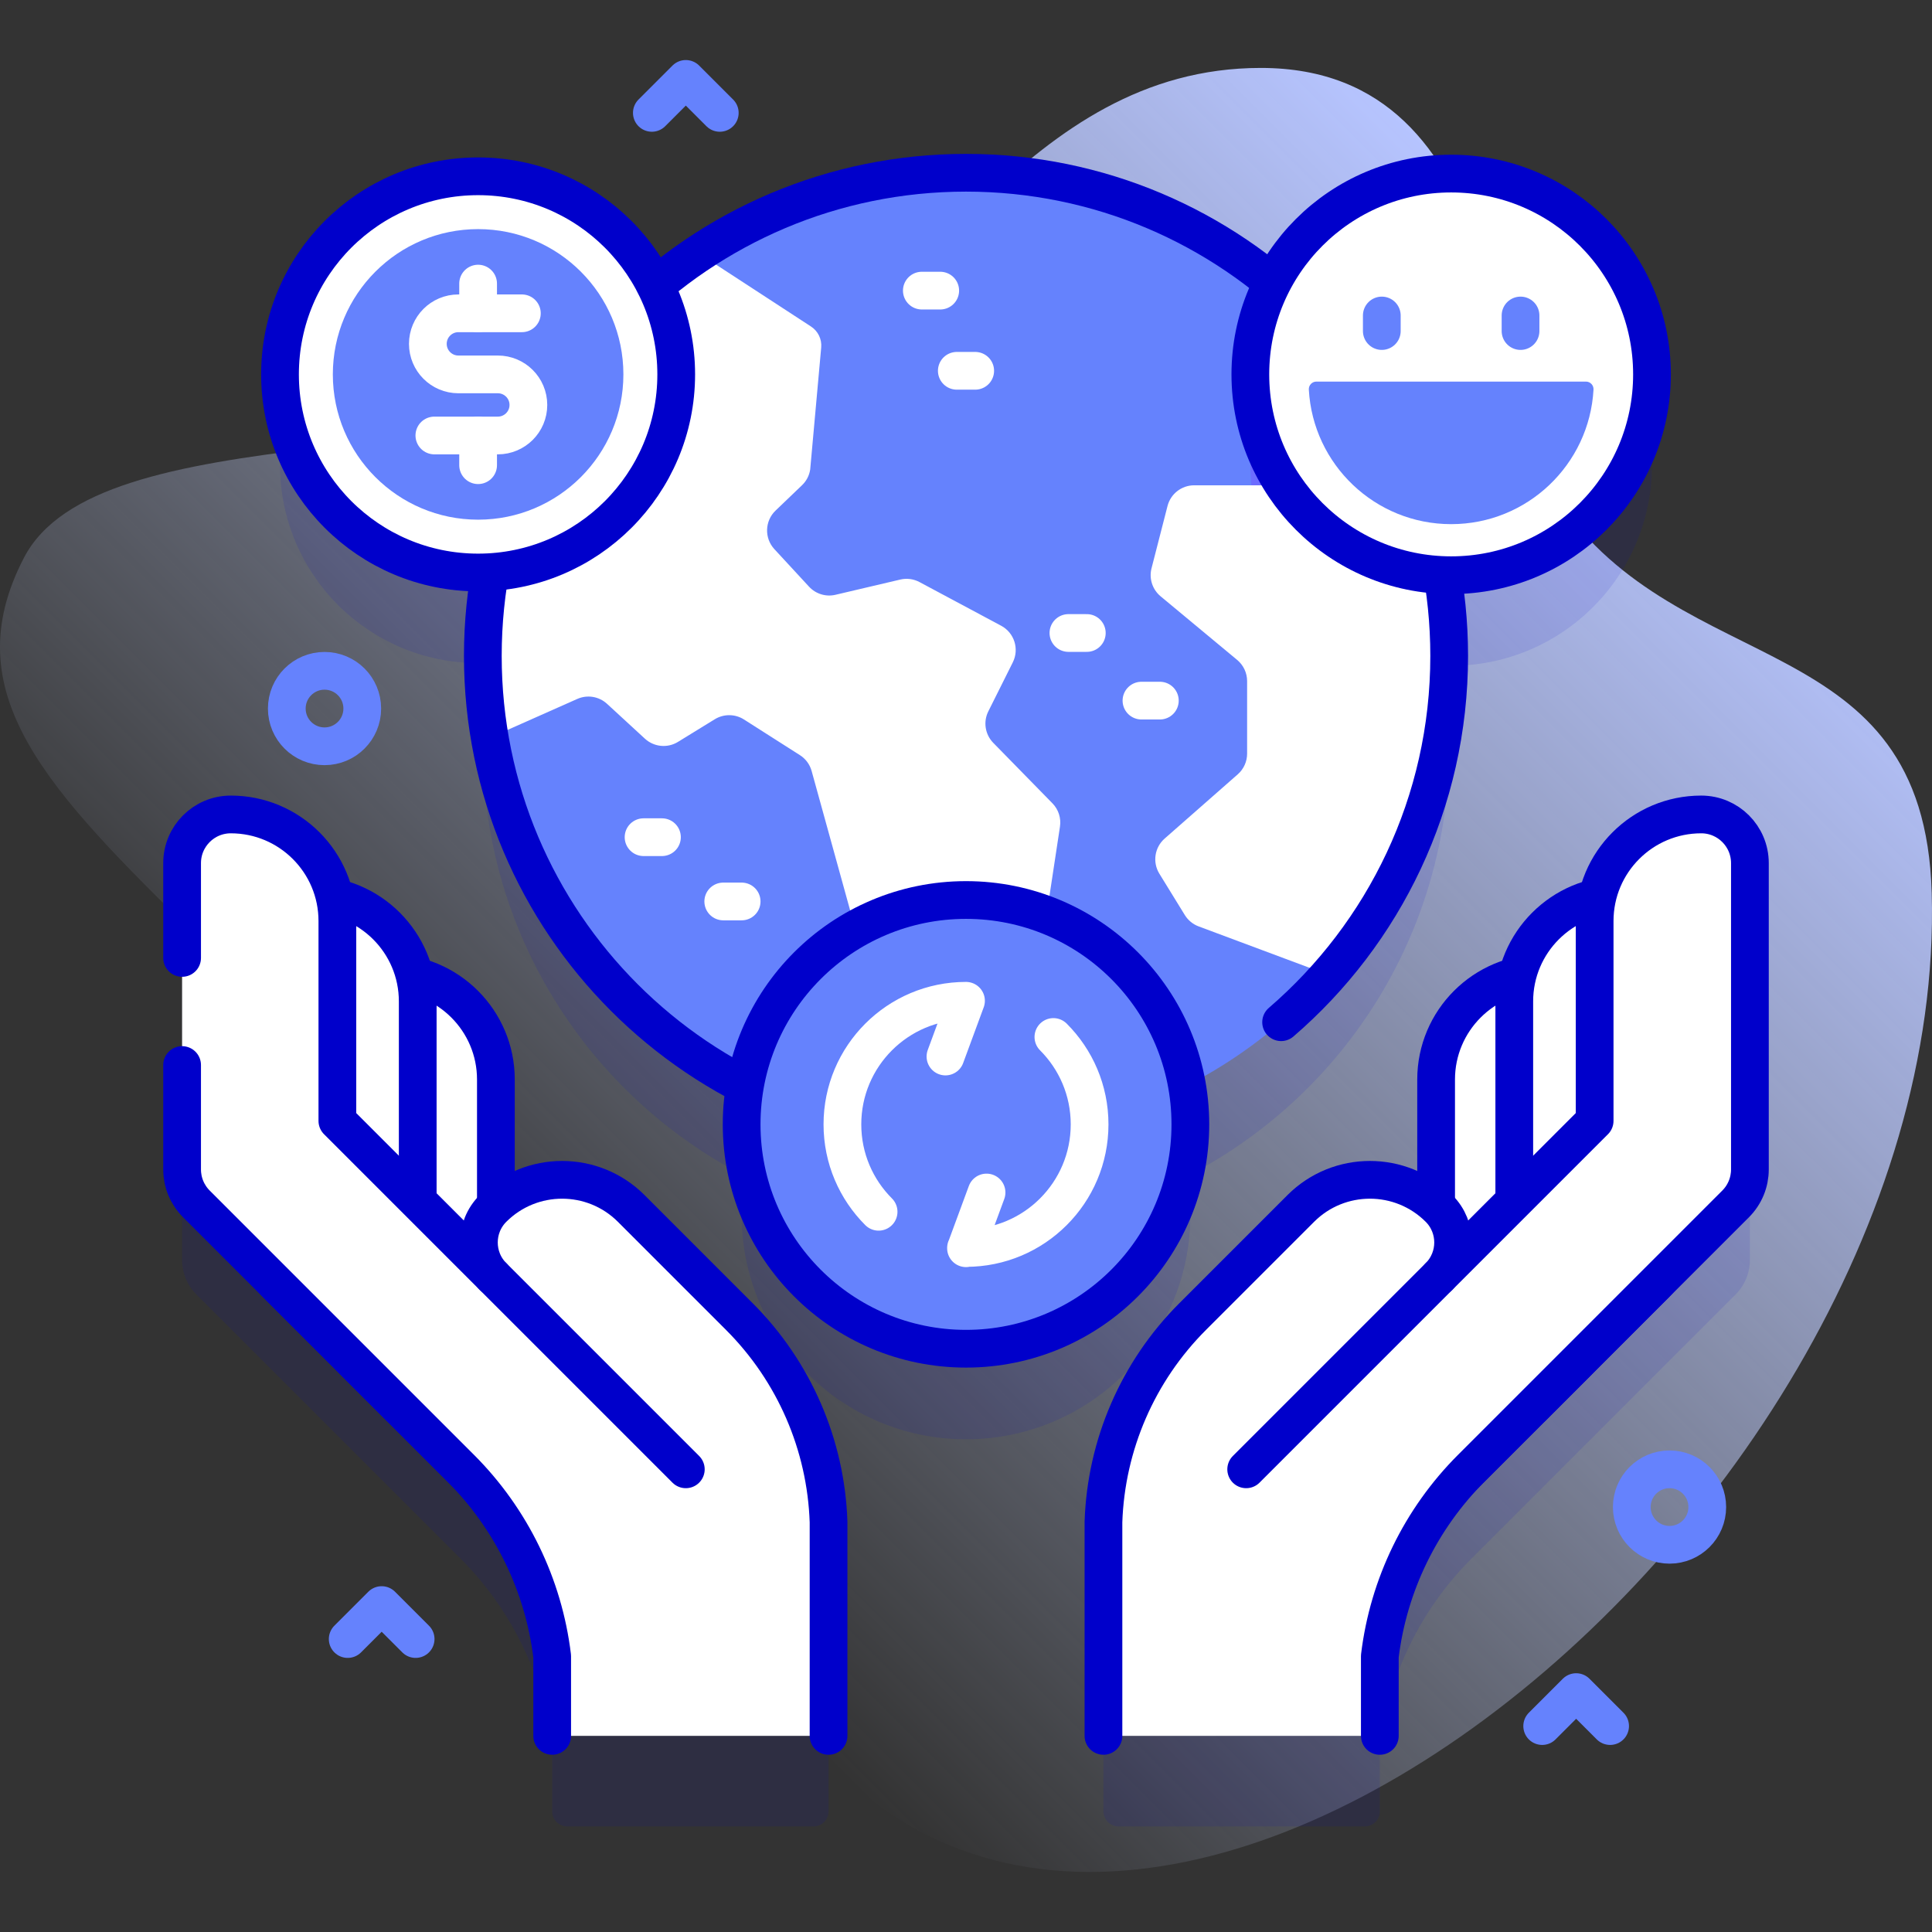 <?xml version="1.0" encoding="UTF-8"?>
<svg xmlns="http://www.w3.org/2000/svg" xmlns:xlink="http://www.w3.org/1999/xlink" version="1.1" id="Capa_1" x="0px" y="0px" viewBox="0 0 512 512" style="enable-background:new 0 0 512 512;" xml:space="preserve" width="512" height="512">
<rect x="0" y="0" width="512" height="512" fill="#333333" stroke="none"/>
<g>
	<g>
		<linearGradient id="SVGID_1_" gradientUnits="userSpaceOnUse" x1="127.816" y1="375.1" x2="421.471" y2="81.444">
			<stop offset="0" style="stop-color:#D1DDFF;stop-opacity:0"/>
			<stop offset="1" style="stop-color:#B6C4FF"/>
		</linearGradient>
		<path style="fill:url(#SVGID_1_);" d="M511.923,236.614c-2.049-70.961-66.338-55.588-99.188-104.124&#10;&#9;&#9;&#9;c-17.719-26.179-11.531-114.488-78.617-114.488c-62.795,0-89.704,66.381-127.079,79.286&#10;&#9;&#9;&#9;C127.629,124.706,25.88,110.17,6.34,147.823c-37.128,71.544,96.884,101.126,192.183,288.623&#10;&#9;&#9;&#9;C278.531,593.861,516.902,409.009,511.923,236.614z"/>
	</g>
	<g>
		<g style="opacity:0.1;">
			<path style="fill:#0000CB;" d="M450.839,239.836L450.839,239.836c-13.451,0-24.699,9.406-27.543,21.998&#10;&#9;&#9;&#9;&#9;c-10.423,2.354-18.659,10.466-21.187,20.822c-12.353,3.016-21.524,14.151-21.524,27.433l0,33.428&#10;&#9;&#9;&#9;&#9;c-10.163-9.372-26.001-9.13-35.866,0.734l-28.677,28.677c-14.486,14.486-22.928,33.934-23.618,54.409v52.69c0,2.209,1.791,4,4,4&#10;&#9;&#9;&#9;&#9;h65.242c2.209,0,4-1.791,4-4v-17.121c2.285-18.851,10.823-36.392,24.25-49.82l70.044-70.045c2.42-2.42,3.779-5.701,3.779-9.123&#10;&#9;&#9;&#9;&#9;v-81.182C463.741,245.612,457.964,239.836,450.839,239.836z"/>
			<path style="fill:#0000CB;" d="M167.28,344.251c-9.865-9.865-25.703-10.106-35.866-0.734v-33.429&#10;&#9;&#9;&#9;&#9;c0-13.282-9.171-24.417-21.524-27.433c-2.529-10.356-10.764-18.468-21.187-20.822c-2.844-12.592-14.091-21.998-27.542-21.998l0,0&#10;&#9;&#9;&#9;&#9;c-7.126,0-12.902,5.776-12.902,12.902v81.182c0,3.422,1.359,6.704,3.779,9.123l70.046,70.046&#10;&#9;&#9;&#9;&#9;c13.426,13.427,21.964,30.968,24.249,49.818v17.121c0,2.209,1.791,4,4,4h65.242c2.209,0,4-1.791,4-4v-52.69&#10;&#9;&#9;&#9;&#9;c-0.69-20.475-9.132-39.923-23.618-54.409L167.28,344.251z"/>
			<path style="fill:#0000CB;" d="M315.458,321.968c0-3.495-0.319-6.913-0.897-10.242c41.266-21.259,69.488-64.282,69.488-113.899&#10;&#9;&#9;&#9;&#9;c0-7.309-0.622-14.472-1.798-21.447c0.771,0.033,1.545,0.059,2.324,0.059c29.393,0,53.22-23.827,53.22-53.22&#10;&#9;&#9;&#9;&#9;s-23.827-53.22-53.22-53.22c-20.613,0-38.476,11.727-47.316,28.866c-22.106-18.173-50.407-29.085-81.258-29.085&#10;&#9;&#9;&#9;&#9;c-31.353,0-60.069,11.275-82.329,29.983c-8.615-17.217-26.405-29.044-46.967-29.044c-28.995,0-52.5,23.505-52.5,52.5&#10;&#9;&#9;&#9;&#9;s23.505,52.5,52.5,52.5c1.067,0,2.123-0.042,3.174-0.104c-1.262,7.215-1.925,14.636-1.925,22.212&#10;&#9;&#9;&#9;&#9;c0,49.616,28.221,92.638,69.485,113.897c-0.579,3.33-0.897,6.748-0.897,10.244c0,32.837,26.62,59.458,59.458,59.458&#10;&#9;&#9;&#9;&#9;S315.458,354.806,315.458,321.968z"/>
		</g>
		<g>
			<g>
				<g>
					<g>
						<path style="fill:#FFFFFF;" d="M408.829,257.845L408.829,257.845c-15.599,0-28.244,12.645-28.244,28.244l0,52.963&#10;&#9;&#9;&#9;&#9;&#9;&#9;&#9;L355.8,363.837l29.684,29.684l32.469-32.469c2.42-2.42,3.779-5.701,3.779-9.123l0-81.182&#10;&#9;&#9;&#9;&#9;&#9;&#9;&#9;C421.732,263.621,415.955,257.845,408.829,257.845z"/>
					</g>
					<g>
						
							<path style="fill:none;stroke:#0000CB;stroke-width:10;stroke-linecap:round;stroke-linejoin:round;stroke-miterlimit:10;" d="&#10;&#9;&#9;&#9;&#9;&#9;&#9;&#9;M408.829,257.845L408.829,257.845c-15.599,0-28.244,12.645-28.244,28.244l0,52.963L355.8,363.837l29.684,29.684l32.469-32.469&#10;&#9;&#9;&#9;&#9;&#9;&#9;&#9;c2.42-2.42,3.779-5.701,3.779-9.123l0-81.182C421.732,263.621,415.955,257.845,408.829,257.845z"/>
					</g>
				</g>
				<g>
					<g>
						<path style="fill:#FFFFFF;" d="M429.542,237.132L429.542,237.132c-15.599,0-28.244,12.645-28.244,28.244l0,52.963&#10;&#9;&#9;&#9;&#9;&#9;&#9;&#9;l-24.786,24.786l29.684,29.684l32.469-32.469c2.42-2.42,3.779-5.701,3.779-9.123l0-81.182&#10;&#9;&#9;&#9;&#9;&#9;&#9;&#9;C442.444,242.909,436.668,237.132,429.542,237.132z"/>
					</g>
					<g>
						
							<path style="fill:none;stroke:#0000CB;stroke-width:10;stroke-linecap:round;stroke-linejoin:round;stroke-miterlimit:10;" d="&#10;&#9;&#9;&#9;&#9;&#9;&#9;&#9;M429.542,237.132L429.542,237.132c-15.599,0-28.244,12.645-28.244,28.244l0,52.963l-24.786,24.786l29.684,29.684&#10;&#9;&#9;&#9;&#9;&#9;&#9;&#9;l32.469-32.469c2.42-2.42,3.779-5.701,3.779-9.123l0-81.182C442.444,242.909,436.668,237.132,429.542,237.132z"/>
					</g>
				</g>
				<g>
					<path style="fill:#FFFFFF;" d="M450.839,215.836L450.839,215.836c-15.599,0-28.244,12.645-28.244,28.244l0,52.963&#10;&#9;&#9;&#9;&#9;&#9;&#9;l-41.237,41.237c4.978-4.978,4.978-13.05,0-18.028c-10.117-10.117-26.521-10.117-36.638,0l-28.677,28.677&#10;&#9;&#9;&#9;&#9;&#9;&#9;c-14.486,14.486-22.928,33.934-23.618,54.409v56.69h73.243v-21.121c2.285-18.852,10.824-36.393,24.252-49.821l70.043-70.043&#10;&#9;&#9;&#9;&#9;&#9;&#9;c2.42-2.42,3.779-5.701,3.779-9.123v-81.182C463.741,221.612,457.964,215.836,450.839,215.836z"/>
				</g>
				<g>
					<path style="fill:none;stroke:#0000CB;stroke-width:10;stroke-linecap:round;stroke-linejoin:round;stroke-miterlimit:10;" d="&#10;&#9;&#9;&#9;&#9;&#9;&#9;M365.667,460.028v-21.121c2.285-18.852,10.824-36.393,24.252-49.821l70.043-70.043c2.42-2.42,3.779-5.701,3.779-9.123v-81.182&#10;&#9;&#9;&#9;&#9;&#9;&#9;c0-7.126-5.777-12.902-12.902-12.902l0,0c-15.599,0-28.244,12.645-28.244,28.244l0,52.963l-41.237,41.237&#10;&#9;&#9;&#9;&#9;&#9;&#9;c4.978-4.978,4.978-13.05,0-18.028c-10.117-10.117-26.521-10.117-36.638,0l-28.677,28.677&#10;&#9;&#9;&#9;&#9;&#9;&#9;c-14.486,14.486-22.928,33.934-23.618,54.409v56.69"/>
				</g>
				
					<line style="fill:none;stroke:#0000CB;stroke-width:10;stroke-linecap:round;stroke-linejoin:round;stroke-miterlimit:10;" x1="381.357" y1="338.279" x2="330.252" y2="389.385"/>
			</g>
			<g>
				<g>
					<g>
						<path style="fill:#FFFFFF;" d="M103.171,257.845L103.171,257.845c15.599,0,28.244,12.645,28.244,28.244l0,52.963&#10;&#9;&#9;&#9;&#9;&#9;&#9;&#9;l24.786,24.786l-29.684,29.684l-32.469-32.469c-2.42-2.42-3.779-5.701-3.779-9.123l0-81.182&#10;&#9;&#9;&#9;&#9;&#9;&#9;&#9;C90.268,263.621,96.045,257.845,103.171,257.845z"/>
					</g>
					<g>
						
							<path style="fill:none;stroke:#0000CB;stroke-width:10;stroke-linecap:round;stroke-linejoin:round;stroke-miterlimit:10;" d="&#10;&#9;&#9;&#9;&#9;&#9;&#9;&#9;M103.171,257.845L103.171,257.845c15.599,0,28.244,12.645,28.244,28.244l0,52.963l24.786,24.786l-29.684,29.684&#10;&#9;&#9;&#9;&#9;&#9;&#9;&#9;l-32.469-32.469c-2.42-2.42-3.779-5.701-3.779-9.123l0-81.182C90.268,263.621,96.045,257.845,103.171,257.845z"/>
					</g>
				</g>
				<g>
					<g>
						<path style="fill:#FFFFFF;" d="M82.458,237.132L82.458,237.132c15.599,0,28.244,12.645,28.244,28.244l0,52.963l24.786,24.786&#10;&#9;&#9;&#9;&#9;&#9;&#9;&#9;l-29.684,29.684L73.335,340.34c-2.42-2.42-3.779-5.701-3.779-9.123l0-81.182C69.556,242.909,75.332,237.132,82.458,237.132z"/>
					</g>
					<g>
						
							<path style="fill:none;stroke:#0000CB;stroke-width:10;stroke-linecap:round;stroke-linejoin:round;stroke-miterlimit:10;" d="&#10;&#9;&#9;&#9;&#9;&#9;&#9;&#9;M82.458,237.132L82.458,237.132c15.599,0,28.244,12.645,28.244,28.244l0,52.963l24.786,24.786l-29.684,29.684L73.335,340.34&#10;&#9;&#9;&#9;&#9;&#9;&#9;&#9;c-2.42-2.42-3.779-5.701-3.779-9.123l0-81.182C69.556,242.909,75.332,237.132,82.458,237.132z"/>
					</g>
				</g>
				<g>
					<path style="fill:#FFFFFF;" d="M61.161,215.836L61.161,215.836c15.599,0,28.244,12.645,28.244,28.244l0,52.963l41.237,41.237&#10;&#9;&#9;&#9;&#9;&#9;&#9;c-4.978-4.978-4.978-13.05,0-18.028c10.117-10.117,26.521-10.117,36.638,0l28.677,28.677&#10;&#9;&#9;&#9;&#9;&#9;&#9;c14.486,14.486,22.928,33.934,23.618,54.409v56.69h-73.243v-21.121c-2.285-18.852-10.824-36.393-24.252-49.821l-70.043-70.043&#10;&#9;&#9;&#9;&#9;&#9;&#9;c-2.42-2.42-3.779-5.701-3.779-9.123v-81.182C48.259,221.612,54.036,215.836,61.161,215.836z"/>
				</g>
				<path style="fill:none;stroke:#0000CB;stroke-width:10;stroke-linecap:round;stroke-linejoin:round;stroke-miterlimit:10;" d="&#10;&#9;&#9;&#9;&#9;&#9;M219.575,460.028v-56.69c-0.69-20.475-9.132-39.923-23.618-54.409l-28.677-28.677c-10.117-10.117-26.521-10.117-36.638,0&#10;&#9;&#9;&#9;&#9;&#9;c-4.978,4.978-4.978,13.05,0,18.028l-41.237-41.237l0-52.963c0-15.599-12.645-28.244-28.244-28.244l0,0&#10;&#9;&#9;&#9;&#9;&#9;c-7.126,0-12.902,5.776-12.902,12.902v25.123"/>
				<path style="fill:none;stroke:#0000CB;stroke-width:10;stroke-linecap:round;stroke-linejoin:round;stroke-miterlimit:10;" d="&#10;&#9;&#9;&#9;&#9;&#9;M48.259,282.244v27.676c0,3.422,1.359,6.703,3.779,9.123l70.043,70.043c13.428,13.428,21.966,30.969,24.252,49.821v21.121"/>
				
					<line style="fill:none;stroke:#0000CB;stroke-width:10;stroke-linecap:round;stroke-linejoin:round;stroke-miterlimit:10;" x1="130.643" y1="338.279" x2="181.748" y2="389.385"/>
			</g>
		</g>
		<g>
			<g>
				<circle style="fill:#6582FD;" cx="256.001" cy="173.827" r="128.047"/>
				<path style="fill:#6C6CFF;" d="M331.355,123.219c0,29.205,23.527,52.904,52.661,53.206c0.017-0.864,0.033-1.729,0.033-2.598&#10;&#9;&#9;&#9;&#9;&#9;c0-34.661-13.778-66.099-36.148-89.154C337.715,94.368,331.355,108.047,331.355,123.219z"/>
				<path style="fill:#FFFFFF;" d="M309.407,134.09l-4.241,16.511c-0.702,2.732,0.234,5.624,2.404,7.427l20.295,16.864&#10;&#9;&#9;&#9;&#9;&#9;c1.668,1.386,2.633,3.443,2.633,5.612v19.219c0,2.099-0.904,4.096-2.48,5.481l-19.378,17.027&#10;&#9;&#9;&#9;&#9;&#9;c-2.671,2.347-3.261,6.277-1.398,9.305l6.743,10.956c0.851,1.384,2.14,2.443,3.662,3.012l34.503,12.881&#10;&#9;&#9;&#9;&#9;&#9;c19.853-22.556,31.899-52.148,31.899-84.557c0-15.922-2.921-31.157-8.234-45.219h-59.341&#10;&#9;&#9;&#9;&#9;&#9;C313.143,128.609,310.236,130.864,309.407,134.09z"/>
				<path style="fill:#FFFFFF;" d="M280.901,219.081l-4.77,31.44c-0.57,3.82-4.03,6.53-7.87,6.18l-34.67-3.16&#10;&#9;&#9;&#9;&#9;&#9;c-3.02-0.27-5.56-2.39-6.37-5.32l-12.13-43.9c-0.48-1.74-1.59-3.24-3.12-4.21l-14.81-9.44c-2.35-1.5-5.36-1.52-7.74-0.06&#10;&#9;&#9;&#9;&#9;&#9;l-9.74,5.99c-2.78,1.72-6.36,1.37-8.77-0.84l-10.04-9.24c-2.14-1.97-5.24-2.48-7.9-1.29l-23.18,10.3h-0.01&#10;&#9;&#9;&#9;&#9;&#9;c-1.2-7.06-1.83-14.3-1.83-21.7c0-44.53,22.73-83.76,57.23-106.69l29.746,19.389c1.86,1.213,2.899,3.354,2.699,5.565&#10;&#9;&#9;&#9;&#9;&#9;l-2.916,32.325c-0.24,1.59-1,3.05-2.16,4.16l-7.02,6.73c-2.87,2.75-3.01,7.3-0.31,10.22l9.18,9.94&#10;&#9;&#9;&#9;&#9;&#9;c1.78,1.93,4.47,2.76,7.03,2.15l17.15-4.03c1.72-0.41,3.54-0.17,5.11,0.67l21.63,11.57c3.48,1.86,4.85,6.16,3.08,9.7&#10;&#9;&#9;&#9;&#9;&#9;l-6.48,12.97c-1.4,2.78-0.87,6.14,1.31,8.37l15.68,16.02C280.511,214.521,281.251,216.821,280.901,219.081z"/>
				<path style="fill:none;stroke:#0000CB;stroke-width:10;stroke-linecap:round;stroke-linejoin:round;stroke-miterlimit:10;" d="&#10;&#9;&#9;&#9;&#9;&#9;M339.508,270.896c27.271-23.482,44.541-58.257,44.541-97.068c0-70.719-57.329-128.047-128.047-128.047&#10;&#9;&#9;&#9;&#9;&#9;s-128.047,57.329-128.047,128.047s57.329,128.047,128.047,128.047"/>
			</g>
			
				<line style="fill:none;stroke:#FFFFFF;stroke-width:10;stroke-linecap:round;stroke-linejoin:round;stroke-miterlimit:10;" x1="191.67" y1="238.897" x2="196.542" y2="238.897"/>
			
				<line style="fill:none;stroke:#FFFFFF;stroke-width:10;stroke-linecap:round;stroke-linejoin:round;stroke-miterlimit:10;" x1="283.144" y1="167.75" x2="288.016" y2="167.75"/>
			
				<line style="fill:none;stroke:#FFFFFF;stroke-width:10;stroke-linecap:round;stroke-linejoin:round;stroke-miterlimit:10;" x1="244.298" y1="77.017" x2="249.17" y2="77.017"/>
			
				<line style="fill:none;stroke:#FFFFFF;stroke-width:10;stroke-linecap:round;stroke-linejoin:round;stroke-miterlimit:10;" x1="210.317" y1="269.226" x2="215.19" y2="269.226"/>
			
				<line style="fill:none;stroke:#FFFFFF;stroke-width:10;stroke-linecap:round;stroke-linejoin:round;stroke-miterlimit:10;" x1="302.499" y1="185.672" x2="307.372" y2="185.672"/>
			
				<line style="fill:none;stroke:#FFFFFF;stroke-width:10;stroke-linecap:round;stroke-linejoin:round;stroke-miterlimit:10;" x1="170.55" y1="221.862" x2="175.423" y2="221.862"/>
			
				<line style="fill:none;stroke:#FFFFFF;stroke-width:10;stroke-linecap:round;stroke-linejoin:round;stroke-miterlimit:10;" x1="253.565" y1="98.266" x2="258.438" y2="98.266"/>
		</g>
		
			<polyline style="fill:none;stroke:#6582FD;stroke-width:10;stroke-linecap:round;stroke-linejoin:round;stroke-miterlimit:10;" points="&#10;&#9;&#9;&#9;426.697,457.425 417.697,448.425 408.697,457.425 &#9;&#9;"/>
		
			<polyline style="fill:none;stroke:#6582FD;stroke-width:10;stroke-linecap:round;stroke-linejoin:round;stroke-miterlimit:10;" points="&#10;&#9;&#9;&#9;190.748,29.912 181.748,20.912 172.748,29.912 &#9;&#9;"/>
		
			<polyline style="fill:none;stroke:#6582FD;stroke-width:10;stroke-linecap:round;stroke-linejoin:round;stroke-miterlimit:10;" points="&#10;&#9;&#9;&#9;110.147,434.362 101.147,425.362 92.147,434.362 &#9;&#9;"/>
		
			<circle style="fill:none;stroke:#6582FD;stroke-width:10;stroke-linecap:round;stroke-linejoin:round;stroke-miterlimit:10;" cx="86.005" cy="187.773" r="10"/>
		
			<circle style="fill:none;stroke:#6582FD;stroke-width:10;stroke-linecap:round;stroke-linejoin:round;stroke-miterlimit:10;" cx="442.444" cy="399.385" r="10"/>
		<g>
			<g>
				<g>
					<circle style="fill:#FFFFFF;" cx="384.575" cy="99.219" r="53.22"/>
					<path style="fill:#6582FD;" d="M348.856,101.125c-1.152,0-2.067,0.973-2.003,2.123c1.101,19.878,17.569,35.657,37.722,35.657&#10;&#9;&#9;&#9;&#9;&#9;&#9;c20.153,0,36.621-15.779,37.722-35.657c0.064-1.151-0.851-2.123-2.003-2.123H348.856z"/>
					
						<circle style="fill:none;stroke:#0000CB;stroke-width:10;stroke-linecap:round;stroke-linejoin:round;stroke-miterlimit:10;" cx="384.575" cy="99.219" r="53.22"/>
				</g>
				<g>
					
						<line style="fill:none;stroke:#6582FD;stroke-width:10;stroke-linecap:round;stroke-linejoin:round;stroke-miterlimit:10;" x1="366.192" y1="83.609" x2="366.192" y2="87.729"/>
					
						<line style="fill:none;stroke:#6582FD;stroke-width:10;stroke-linecap:round;stroke-linejoin:round;stroke-miterlimit:10;" x1="402.957" y1="83.609" x2="402.957" y2="87.729"/>
				</g>
			</g>
			<g>
				<g>
					<circle style="fill:#FFFFFF;" cx="126.705" cy="99.219" r="52.5"/>
					<circle style="fill:#6582FD;" cx="126.705" cy="99.219" r="38.5"/>
					
						<circle style="fill:none;stroke:#0000CB;stroke-width:10;stroke-linecap:round;stroke-linejoin:round;stroke-miterlimit:10;" cx="126.705" cy="99.219" r="52.5"/>
				</g>
				<g>
					<g>
						
							<path style="fill:none;stroke:#FFFFFF;stroke-width:10;stroke-linecap:round;stroke-linejoin:round;stroke-miterlimit:10;" d="&#10;&#9;&#9;&#9;&#9;&#9;&#9;&#9;M115.11,115.408l16.822,0c4.47,0,8.094-3.624,8.094-8.094v0c0-4.47-3.624-8.094-8.094-8.094h-10.454&#10;&#9;&#9;&#9;&#9;&#9;&#9;&#9;c-4.47,0-8.094-3.624-8.094-8.094v0c0-4.47,3.624-8.094,8.094-8.094l16.822,0"/>
						
							<line style="fill:none;stroke:#FFFFFF;stroke-width:10;stroke-linecap:round;stroke-linejoin:round;stroke-miterlimit:10;" x1="126.705" y1="115.408" x2="126.705" y2="123.28"/>
						
							<line style="fill:none;stroke:#FFFFFF;stroke-width:10;stroke-linecap:round;stroke-linejoin:round;stroke-miterlimit:10;" x1="126.705" y1="75.159" x2="126.705" y2="83.031"/>
					</g>
				</g>
			</g>
		</g>
		<g>
			<g>
				<circle style="fill:#6582FD;" cx="256" cy="297.968" r="59.458"/>
			</g>
			<g>
				
					<circle style="fill:none;stroke:#0000CB;stroke-width:10;stroke-linecap:round;stroke-linejoin:round;stroke-miterlimit:10;" cx="256" cy="297.968" r="59.458"/>
			</g>
			<g>
				<path style="fill:none;stroke:#FFFFFF;stroke-width:10;stroke-linecap:round;stroke-linejoin:round;stroke-miterlimit:10;" d="&#10;&#9;&#9;&#9;&#9;&#9;M232.84,321.132c-5.926-5.926-9.593-14.112-9.593-23.161c0-18.088,14.666-32.754,32.754-32.754L256,265.22l-5.445,14.768"/>
				<path style="fill:none;stroke:#FFFFFF;stroke-width:10;stroke-linecap:round;stroke-linejoin:round;stroke-miterlimit:10;" d="&#10;&#9;&#9;&#9;&#9;&#9;M261.445,316.026L256,330.794l0.001-0.068c18.088,0,32.754-14.666,32.754-32.754c0-9.048-3.667-17.234-9.593-23.161"/>
			</g>
		</g>
	</g>
</g>















</svg>
